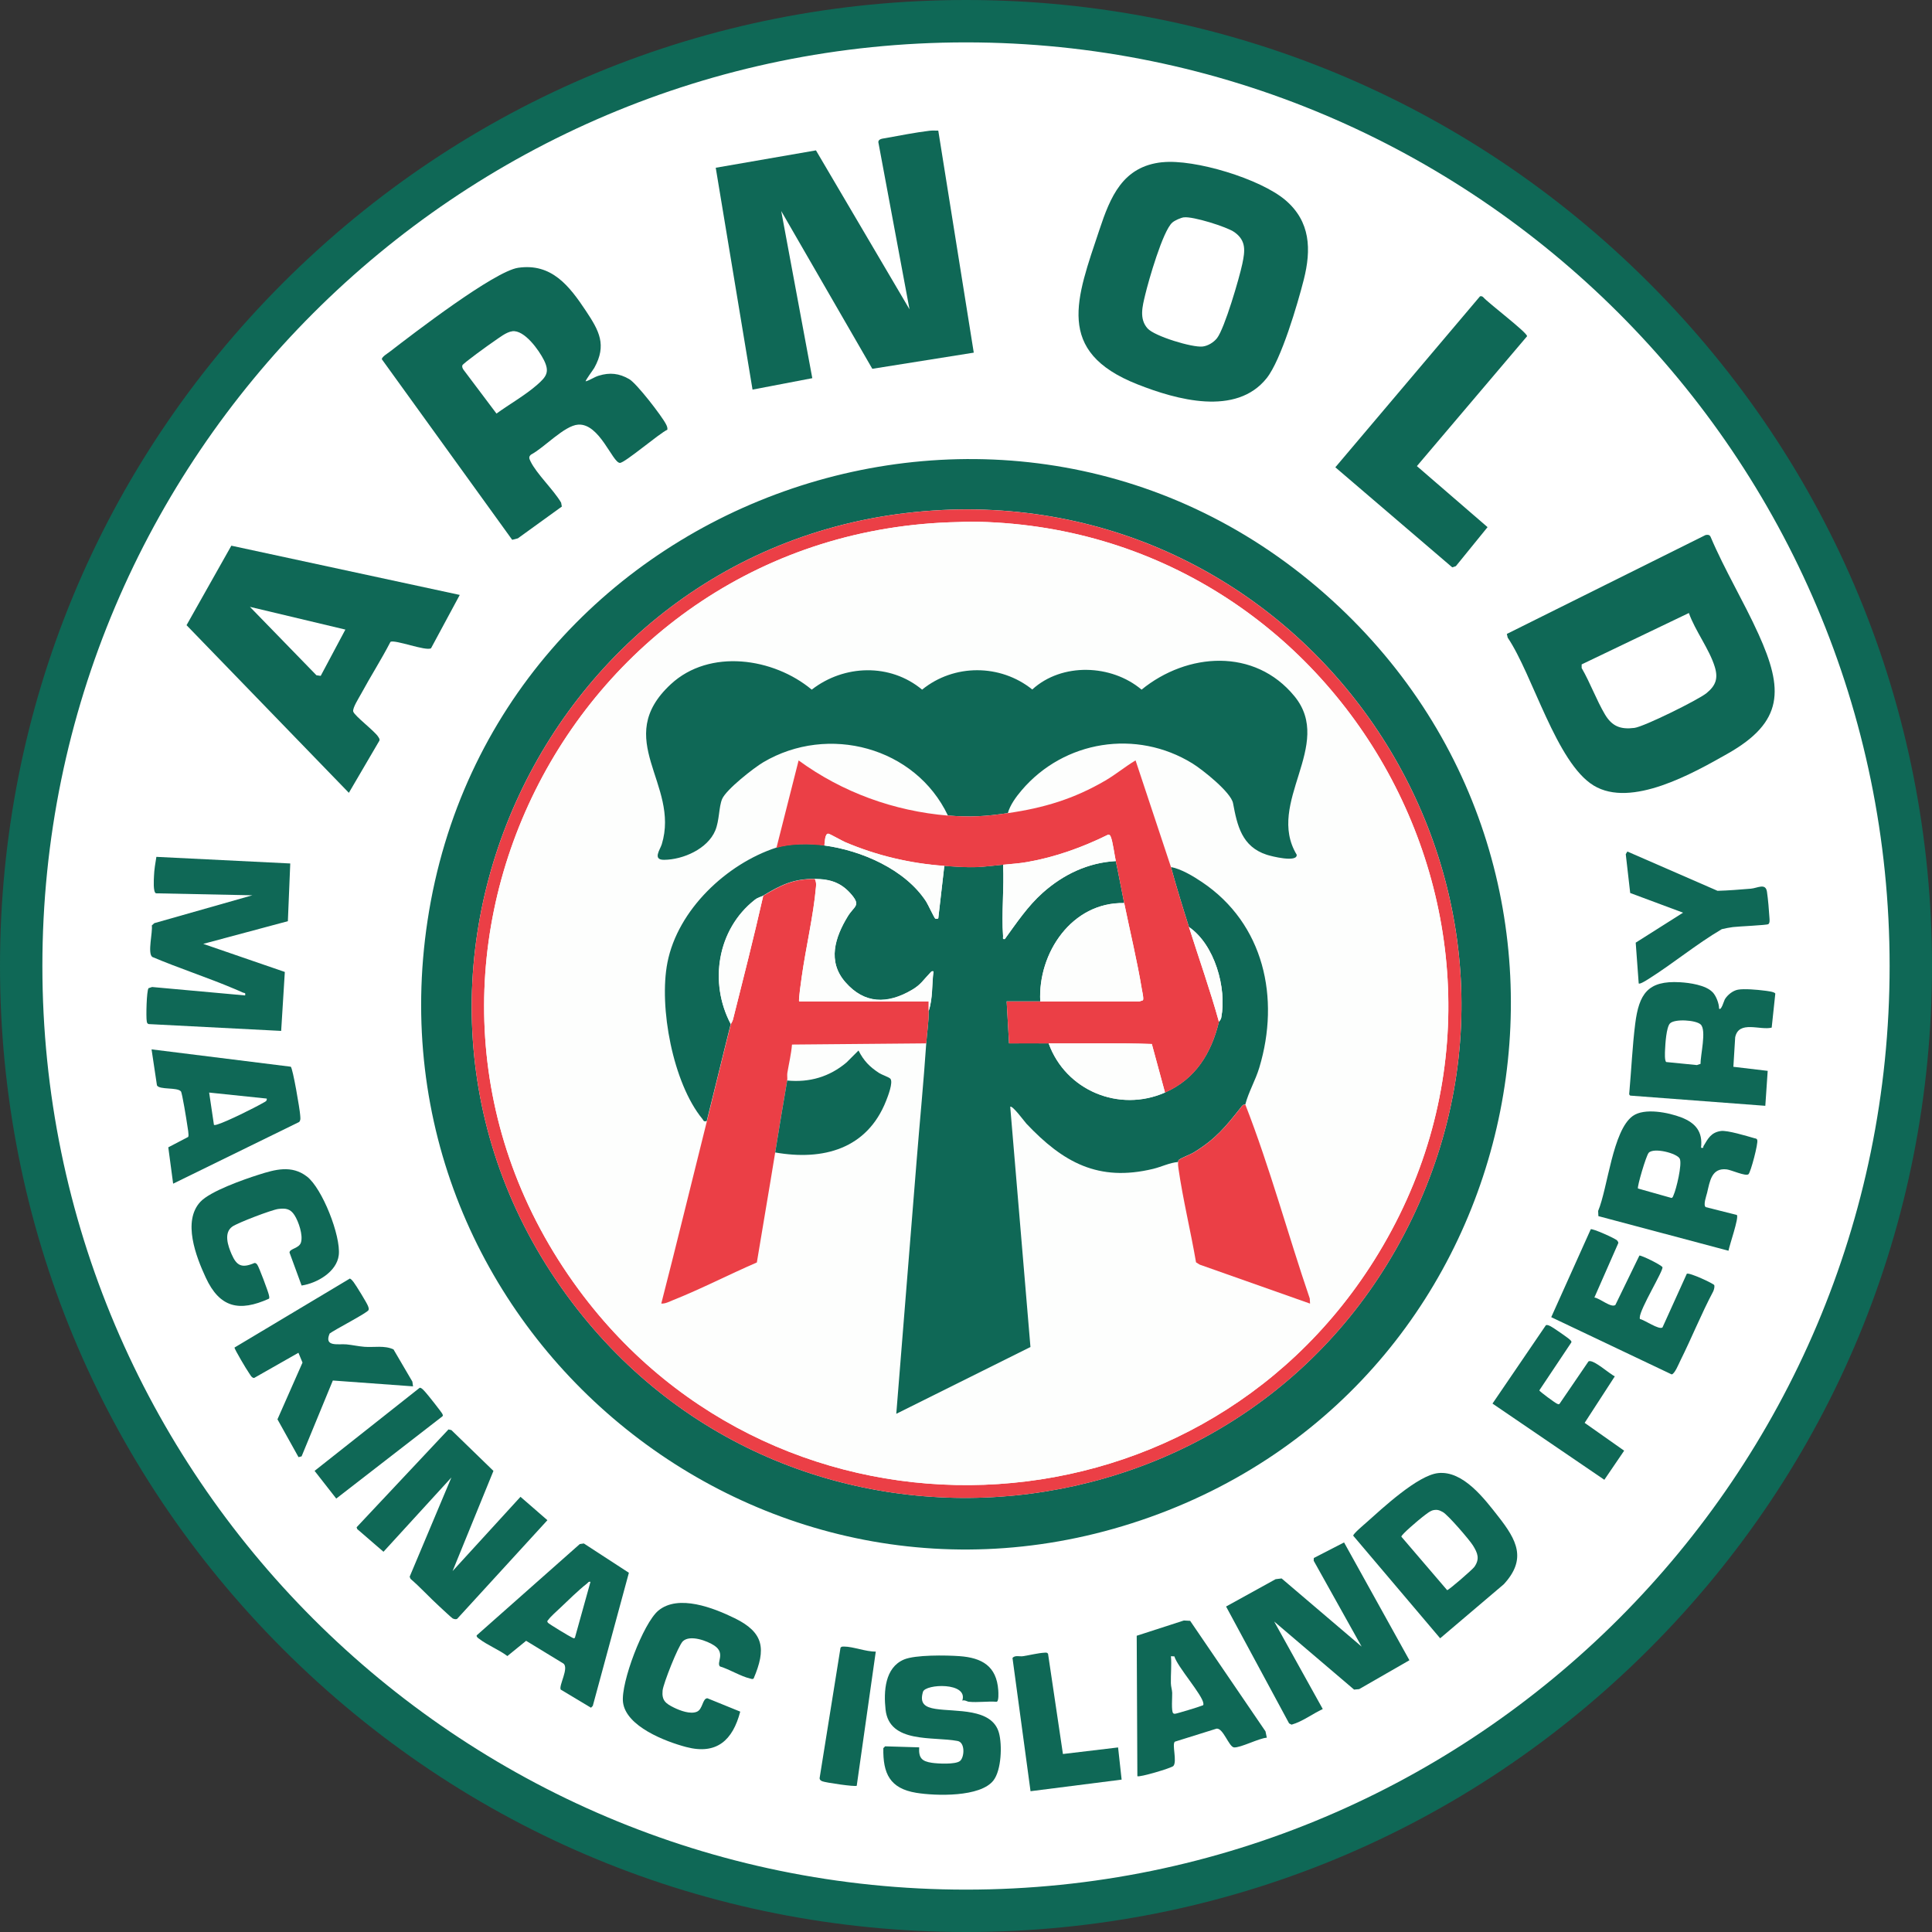<?xml version="1.0" encoding="UTF-8"?>
<svg id="Layer_1" data-name="Layer 1" xmlns="http://www.w3.org/2000/svg" viewBox="0 0 470 470">
  <rect x="0" y="0" width="470" height="470" fill="#333333" stroke="none"/>
  <defs>
    <style>
      .cls-1 {
        fill: #eb3f46;
      }

      .cls-2 {
        fill: #0f6856;
      }

      .cls-3 {
        fill: #fff;
      }

      .cls-4 {
        fill: #fdfefd;
      }
    </style>
  </defs>
  <g>
    <circle class="cls-3" cx="235" cy="235" r="229.85"/>
    <path class="cls-2" d="M235,470c-62.77,0-121.78-24.44-166.17-68.83C24.44,356.78,0,297.77,0,235S24.44,113.22,68.83,68.83C113.22,24.44,172.23,0,235,0s121.78,24.44,166.17,68.83c44.39,44.39,68.83,103.4,68.83,166.17s-24.44,121.78-68.83,166.17c-44.39,44.39-103.4,68.83-166.17,68.83ZM235,10.31C111.1,10.31,10.31,111.1,10.31,235s100.8,224.69,224.69,224.69,224.69-100.8,224.69-224.69S358.9,10.31,235,10.31Z"/>
  </g>
  <path class="cls-2" d="M324.07,146.05c74.05,67.5,49.76,189.47-44.3,223.02-94.75,33.8-190.77-46.02-175.76-145.12,15.69-103.6,142.19-148.88,220.06-77.9ZM229.08,124.08c-95.9,4.7-148.14,115.73-89.92,192.74,54.15,71.63,165.39,60.39,204.31-20.3,39.67-82.25-23.64-176.89-114.39-172.45Z"/>
  <path class="cls-2" d="M228.26,31.8l8.63,53.99-24.68,3.93-22.16-38.38,7.56,40.66-14.54,2.78-8.95-53.97,24.38-4.23,22.76,38.67-7.59-40.7c.05-.78,1.03-.82,1.69-.94,3.39-.61,7.39-1.4,10.75-1.8.71-.09,1.44-.03,2.15-.03Z"/>
  <path class="cls-2" d="M414.91,130.16c.53-.11.96-.1,1.22.42,3.43,8.09,8.03,15.66,11.65,23.65,6.12,13.49,6.2,21.37-7.54,29.14-8.39,4.75-23.41,13.27-32.54,7.73-9.09-5.51-14.85-27.02-20.92-35.98l-.21-.9,48.34-24.06ZM410.87,149.12l-26.1,12.51v.88c2.07,3.56,3.58,7.76,5.66,11.28,1.73,2.91,3.8,3.71,7.17,3.29,2.35-.3,15.49-6.8,17.52-8.44,2.27-1.84,2.9-3.58,2.04-6.4-1.3-4.29-4.78-8.79-6.3-13.1Z"/>
  <path class="cls-2" d="M142.49,92.77c1.12-.31,2-1.02,3.15-1.37,2.7-.84,5-.59,7.45.84,1.8,1.05,7.89,8.93,8.91,10.93.23.44.42.85.35,1.37-1.87.81-10.36,8.1-11.55,8.07-1.81-.05-4.95-9.68-10.16-9.31-3.38.24-8.3,5.66-11.43,7.27-.66.53-.48.98-.16,1.64,1.48,3.07,5.62,6.94,7.45,10.06l.18.96-10.71,7.74-1.37.35-31.71-43.93c0-.6,1.42-1.42,1.95-1.84,5.65-4.36,25.42-19.57,31.23-20.41,8.13-1.17,12.43,4.41,16.48,10.51,3.2,4.82,5.12,8.26,2.03,13.83-.25.46-2.27,3.13-2.09,3.3ZM124.62,80.59c-1.48.18-3.25,1.64-4.52,2.49-.98.65-7.51,5.35-7.63,5.81-.1.4.08.75.29,1.06l8.02,10.66c3.11-2.25,7.02-4.48,9.87-6.98,2.28-1.99,3.12-3.12,1.67-6.03-1.22-2.43-4.74-7.39-7.7-7.02Z"/>
  <path class="cls-2" d="M282.76,39.47c7.88-.82,23.89,4.04,29.97,9.24s6.3,11.98,4.44,19.33c-1.49,5.87-5.48,19.5-9.02,23.95-7.43,9.34-21.94,5.26-31.46,1.5-20.17-7.97-14.78-20.92-9.25-37.55,2.67-8.03,5.66-15.48,15.32-16.48ZM288,52.87c-.77.11-2.22.75-2.82,1.28-2.31,2.04-5.77,14.13-6.6,17.62-.64,2.71-1.51,5.81.61,8.15,1.7,1.88,10.86,4.67,13.37,4.38,1.31-.15,2.71-1.02,3.51-2.04,1.85-2.39,5.43-14.64,6.15-18.07.66-3.14,1-5.63-1.92-7.71-1.82-1.3-10.16-3.9-12.3-3.6Z"/>
  <path class="cls-2" d="M111.85,144.72l-6.99,12.98c-1.25.78-8.78-2.18-9.87-1.55-2.21,4.28-4.82,8.35-7.11,12.58-.5.93-2.18,3.54-1.95,4.36.29,1.06,5.29,4.81,6.1,6.18.17.28.37.5.29.87l-7.45,12.73-39.49-40.78,10.9-19.34,55.57,11.98ZM60.8,147.63l16.18,16.64,1.04.15,6-11.26-23.22-5.53Z"/>
  <path class="cls-2" d="M360.04,72.09c.33-.09.6,0,.83.25,1.13,1.34,10.77,8.63,10.62,9.46l-26.8,31.59,17.19,14.85-7.71,9.49-.88.29-28.44-24.34,35.19-41.59Z"/>
  <path class="cls-2" d="M49.42,229.61l19.87,6.84-.89,14.34-32.22-1.66c-.38-.1-.42-.36-.48-.69-.19-1.02-.05-7.36.43-8.04l.87-.29,22.63,2.05c.15-.78-.16-.51-.58-.71-.61-.3-1.4-.61-2.04-.89-6.56-2.78-13.39-4.98-19.96-7.76-1.22-.87.14-6.07-.12-7.66l.61-.56,23.85-6.78-23.44-.48c-.75-.25-.52-3.42-.49-4.2.05-1.5.34-3.25.58-4.67l32.57,1.61-.58,14.04-20.59,5.52Z"/>
  <path class="cls-2" d="M110.1,382.2l16.52-18.07,6.55,5.69-21.95,23.99c-.33.19-.79.06-1.11-.1-.22-.11-2.73-2.46-3.22-2.91-2.38-2.17-4.57-4.6-7.02-6.71l-.21-.53,10.15-24.13-16.52,18.07-6.39-5.52-.15-.44,22.35-23.8.71.16,10.23,9.93-9.93,24.35Z"/>
  <path class="cls-2" d="M309.96,394.45l11.83,21.31c-2.55,1.19-4.93,3.05-7.59,3.8l-.6-.31-15.33-28.43,12.05-6.65,1.46-.18,19.46,16.58-11.66-20.89.03-.66,7.36-3.79,15.9,28.66-12.23,7.03-1.23.11-19.46-16.58Z"/>
  <path class="cls-2" d="M349.86,358.36c6.08-.65,11.26,6.26,14.64,10.57,4.48,5.71,6.99,10.34,1.32,16.48l-15.47,13.14-21.15-24.96c0-.5,2.61-2.67,3.21-3.21,3.91-3.48,12.48-11.49,17.45-12.02ZM348.68,367.38c-.82.16-1.99,1.17-2.69,1.7s-5.15,4.27-5.08,4.75l11.14,13.01c.43-.03,6.16-5.01,6.62-5.66,1.36-1.94.82-3.34-.34-5.21-.86-1.38-6.09-7.46-7.33-8.13-.84-.46-1.34-.65-2.32-.46Z"/>
  <path class="cls-2" d="M416.64,241.38c.85.91,1.56,2.73,1.56,3.98.52.61,1.2-1.92,1.4-2.25.65-1.08,1.94-2.12,3.19-2.35,1.5-.28,4.75.01,6.35.22.6.08,2.62.27,2.74.75l-.88,8.26c-2.79.72-8.01-1.85-8.88,2.35l-.44,7.18,8.35.99-.58,8.5-32.86-2.48c-.35-.23-.25-.47-.22-.8.49-5.45.75-11.31,1.43-16.68.92-7.25,3.04-10.56,10.9-10.1,2.32.13,6.3.69,7.92,2.43ZM413.74,249.24c-1.12-1.11-6.44-1.45-7.51-.24-.87.99-1.11,4.96-1.17,6.41-.03.64-.14,2.66.29,2.95l7.46.74.89-.3c-.06-2.09,1.49-8.13.04-9.56Z"/>
  <path class="cls-2" d="M413.82,279.21c.76.16.45-.16.61-.42,1.07-1.8,1.82-3.31,4.22-3.65,1.57-.22,6.33,1.24,8.13,1.75.31.09.61.05.71.46.27.77-1.61,7.89-2.14,8.31-.7.56-4.18-1.05-5.29-1.18-3.69-.43-4.1,2.88-4.77,5.69-.19.78-1.02,3.02-.33,3.49l7.57,1.91c.55.64-1.84,7.44-2.04,8.7l-31.65-8.42-.06-1.26c2.34-5.57,3.52-19.58,8.42-23.1,2.84-2.05,8.73-.85,11.85.36,3.44,1.34,5.22,3.49,4.76,7.35ZM401.07,280.46c-.62.68-2.86,8.3-2.6,8.67l8.16,2.3c.34-.1.38-.42.5-.69.66-1.43,2.13-7.52,1.51-8.85s-6.33-2.81-7.57-1.44Z"/>
  <path class="cls-2" d="M235.7,414c-.38-.04-1-.51-1.6-.29,1.51-4.54-8.98-4.1-9.57-2.13-.86,2.88.56,3.75,3.04,4.14,4.91.78,13.77-.28,15.45,5.85.81,2.96.59,9.04-1.33,11.54-3.17,4.14-14.07,3.8-18.79,3.03-6.41-1.05-8.13-4.68-8.01-10.87l.44-.44,8.28.25c-.16,2.58.64,3.4,3.09,3.76,1.45.22,5.68.44,6.81-.42s1.35-4.62-.62-4.9c-5.88-1.12-16.55.69-17.46-7.63-.48-4.4-.18-10.19,4.46-12.17,2.77-1.18,10.27-1.06,13.49-.83,5.5.39,9.07,2.41,9.47,8.33.03.5.17,2.77-.43,2.77-2.16-.16-4.59.22-6.71,0Z"/>
  <path class="cls-2" d="M95.74,328.29l4.58,7.82.16,1.15-19.51-1.42-7.6,18.45-.75.19-5.12-9.2,6.09-13.8-.99-2.39-10.78,6.13c-.63,0-.98-.86-1.31-1.31-.48-.65-3.52-5.75-3.46-6.09l28.07-16.79c.38.2.64.53.9.87.58.76,3.24,5.08,3.51,5.83.12.34.25.59.13.96-.21.65-8.34,4.83-9.47,5.72-1.44,3.37,2.13,2.45,4.1,2.64,1.44.14,2.92.48,4.37.59,2.36.18,4.85-.4,7.09.64Z"/>
  <path class="cls-2" d="M136.41,411.03c-.55-.93,2.08-5.25.65-6.34l-9.07-5.53-4.56,3.71c-2.02-1.53-4.95-2.7-6.89-4.21-.26-.2-.65-.42-.58-.82l25.08-22.21.99-.15,10.96,7.13-8.78,32.38-.44.45-7.36-4.41ZM143.65,384.82c-.51-.13-.58.21-.88.43-1.91,1.47-4.74,4.24-6.57,5.98-.72.68-2.28,2.06-2.77,2.77-.21.3-.44.31-.15.75.19.28,5.3,3.37,5.78,3.56.27.1.53.4.8.1l3.78-13.58Z"/>
  <path class="cls-2" d="M42.12,287.96l-1.18-8.85,4.84-2.53c.25-.39-.16-2.35-.24-2.98-.15-1.07-1.22-7.74-1.53-8.1-.89-1.06-5.26-.32-5.83-1.47l-1.31-8.75,33.86,4.22c.5.32,2.22,10.45,2.29,11.72.03.6.2,1.2-.24,1.73l-30.65,15ZM64.88,267.25l-14-1.46,1.17,7.88c.32.05.58-.04.89-.14,2.28-.7,8.87-3.97,11.09-5.25.43-.25.97-.39.86-1.03Z"/>
  <path class="cls-2" d="M308.19,422.73c-1.89.11-6.46,2.51-8,2.36-1.23-.12-2.63-4.77-4.24-4.56l-10.14,3.17c-.76.62.6,4.81-.36,5.91-.45.51-8.38,2.85-8.76,2.48l-.16-34.16,11.47-3.71,1.53.08,18.33,26.89.32,1.54ZM285.7,402.95l-.84-.04c.18,2.18-.07,4.44-.02,6.58.02.83.28,1.53.32,2.31.04.91-.27,4.6.26,4.99.13.12.27.12.43.12.34,0,5.98-1.71,6.51-1.96.32-.15.42,0,.39-.52-.12-2-6.35-8.96-7.06-11.49Z"/>
  <path class="cls-2" d="M73.37,312.73l-2.94-8.02c.03-.98,2.32-.98,2.78-2.44.56-1.78-.57-5.09-1.56-6.64s-2.1-1.76-3.97-1.52c-1.59.21-9.87,3.36-11.17,4.29-2.15,1.53-1.04,4.7-.17,6.71,1.24,2.85,2.49,3.45,5.54,2.15.33-.06.5.16.69.38.41.51,2.64,6.49,2.84,7.38.06.28.17.67.03.91-7.27,3.29-12,2.18-15.38-5.11-2.38-5.13-5.71-13.73-1.32-18.45,2.4-2.59,10.57-5.45,14.13-6.58,4.06-1.29,8.07-2.44,11.8.43s8.27,14.44,7.74,19.1c-.47,4.09-5.3,6.85-9.02,7.41Z"/>
  <path class="cls-2" d="M180.08,416.38c-1.81,6.94-5.71,10.58-13.15,8.62-5.04-1.33-14.65-5-15.37-10.89-.57-4.72,4.92-19.22,8.58-22.28,4.87-4.07,13.5-.66,18.58,1.83,7.14,3.49,7.68,7.48,4.62,14.67-.31.25-.58.07-.89,0-2.27-.53-4.99-2.24-7.3-2.93-.94-.89,1.42-3.2-1.35-5.06-1.74-1.18-5.95-2.72-7.68-1.07-1.12,1.07-4.77,10.33-4.93,11.99-.24,2.44.78,3.17,2.78,4.16,1.49.73,3.99,1.67,5.57.99,1.45-.62,1.34-3.26,2.55-3.27l7.99,3.25Z"/>
  <path class="cls-2" d="M387.87,315.65c1.27.13,4.11,2.62,5.11,1.8l5.84-12.01c.49-.08,5.1,2.15,5.62,2.83.18.95-5.46,10.07-5.53,12.22,0,.14-.02.27.06.4,1.06.18,4.66,2.73,5.47,2.03l5.91-13.05c.61-.38,6.61,2.43,6.69,2.78.1.44-.07,1.05-.25,1.48-2.91,5.48-5.22,11.27-7.98,16.81-.39.78-1.41,3.34-2.15,3.41l-29.29-13.92,9.61-21.38c.35-.3,6.08,2.27,6.43,2.73.14.19.28.36.28.62l-5.82,13.24Z"/>
  <path class="cls-2" d="M386.45,331.19c1.08-.64,5.18,3.12,6.39,3.63l-7.34,11.32,9.61,6.77-4.82,7.08-27.21-18.54,13.01-19.09c.44-.09.77.12,1.14.29.51.24,4.33,2.88,4.65,3.23.19.21.46.33.39.68l-7.8,11.68c.05.27,3.9,3.1,4.35,3.26.21.07.35.21.57.01l7.05-10.33Z"/>
  <path class="cls-2" d="M398.65,239.24l-.73-9.92,11.52-7.29-12.86-4.79-1.08-9.44.39-.65,21.94,9.56c2.68-.07,5.4-.3,8.1-.52,1.62-.13,3.59-1.46,3.92.75.27,1.79.5,4.57.61,6.41.03.44.11,1.19-.28,1.47-.35.25-7.41.55-8.62.71-.9.12-1.82.3-2.7.51-6.21,3.65-11.81,8.34-17.89,12.16-.37.23-2.05,1.32-2.31,1.04Z"/>
  <path class="cls-2" d="M272,425.11l.86,7.82-22.16,2.82-4.39-32.42c.62-.73,1.71-.3,2.51-.42,1.66-.25,3.67-.77,5.3-.86.33-.02.63-.07.84.27l3.62,24.38,13.42-1.6Z"/>
  <path class="cls-2" d="M213.05,401.79l-4.63,32.63c-.29.31-7.64-.76-8.39-1.09-.35-.15-.65-.35-.64-.78l5.08-31.69c.21-.33.53-.3.87-.3,2.18,0,5.37,1.28,7.7,1.22Z"/>
  <path class="cls-2" d="M102.13,337.6c.46-.04,1.22.92,1.54,1.28.51.56,3.85,4.78,3.96,5.11.07.2.2.35,0,.56l-25.83,20.01-5.27-6.74,25.59-20.23Z"/>
  <path class="cls-1" d="M229.08,124.08c90.74-4.44,154.06,90.2,114.39,172.45-38.92,80.69-150.15,91.92-204.31,20.3-58.22-77.01-5.97-188.05,89.92-192.74ZM233.16,127c-94.73,1.88-148.96,109.97-92.37,186.73,48.92,66.35,149.65,62.62,193.5-7.12,48.81-77.62-7.12-178.99-98.28-179.71-.96,0-1.9.08-2.84.1Z"/>
  <path class="cls-4" d="M233.16,127c.95-.02,1.89-.1,2.84-.1,91.17.72,147.09,102.09,98.28,179.71-43.85,69.74-144.59,73.47-193.5,7.12-56.59-76.76-2.35-184.85,92.37-186.73ZM230.6,198.39c-13.11-1.09-25.72-5.67-36.32-13.42l-5.4,21.3c-12.07,3.93-23.96,15.11-26.48,27.94-2.13,10.85,1.35,29.36,8.49,38.05.35.43.22.72,1.06.54-3.71,14.77-7.28,29.6-11.09,44.35,1,.06,1.92-.46,2.82-.82,6.91-2.75,13.6-6.23,20.43-9.18,1.46-8.91,3.03-17.84,4.46-26.75,11.68,2.05,22.36-.85,26.98-12.55.42-1.08,1.79-4.56,1.03-5.4-.32-.35-2.09-.95-2.72-1.37-2.32-1.52-3.75-2.99-5.02-5.48l-2.92,2.91c-4.15,3.49-9.02,4.91-14.43,4.39.09-.54-.07-1.23.04-1.86.38-2.29.94-4.57,1.13-6.89l32.67-.29c-.64,9.48-1.57,18.96-2.33,28.45l-4.96,61.7,32.64-16.25-4.92-58.43c.47-.52,3.57,3.71,3.93,4.09,8.9,9.42,17.49,14.22,30.85,11,2.04-.49,4.01-1.51,6.07-1.67-.06.5,0,1.02.07,1.52,1.1,7.64,2.98,15.25,4.28,22.86l.9.56,26.84,9.48-.07-1.24c-5.36-15.69-9.66-31.74-15.68-47.19.79-3.06,2.48-5.87,3.41-8.98,5.08-16.9,1.13-34.98-13.94-45.11-2.16-1.45-5.02-3.18-7.56-3.67l-8.62-25.97c-2.53,1.52-4.79,3.41-7.34,4.9-7.64,4.47-15.01,6.68-23.72,7.93.54-1.98,2.03-4,3.35-5.55,10.34-12.15,27.94-14.94,41.55-6.54,2.42,1.49,9.38,7.01,9.88,9.67,1.02,5.44,2.13,10.56,8.18,12.54,1.1.36,7.5,1.97,7.31,0-7.64-12.67,9.23-26.63-.55-38.56-9.67-11.8-26.07-10.67-37.19-1.6-7.33-6.18-19.37-6.63-26.59-.04-7.79-6.24-19.06-6.26-26.8.04-7.76-6.47-18.99-6.12-26.85,0-9.28-7.75-24.85-10.06-34.28-1.32-14.46,13.4,2.28,24.28-2.2,38.94-.39,1.28-2.34,3.81.56,3.78,4.62-.04,10.57-2.65,12.45-7.12,1.03-2.45.85-5.73,1.67-7.67.98-2.31,7.69-7.58,10.02-8.95,15.78-9.33,36.97-3.7,44.91,12.96Z"/>
  <path class="cls-2" d="M200.55,205.68c9.02,1.21,19.64,5.8,24.75,13.62.42.64,2.02,4.08,2.24,4.18.11.05.73.1.73-.15l1.46-12.69c2.27.16,5.35.39,7.74.3,1.92-.07,4.56-.4,6.55-.59.3,5.67-.41,11.74,0,17.36.03.43-.23.84.43.72,2.85-3.92,5.55-7.99,9.19-11.23,4.99-4.46,11.03-7.36,17.8-7.73.73,3.39,1.35,6.82,2.04,10.21-12.69-.27-21.03,12.11-20.42,23.92-2.72,0-5.45,0-8.17,0l.58,10.21c3.21,0,6.42-.02,9.63,0,4.14,11.46,17.13,16.87,28.3,11.96,7.45-3.28,11.28-9.57,13.13-17.21.02-.09.45-.4.57-1.03,1.37-7.2-1.62-17.75-7.86-22.02-1.53-4.83-3.04-9.69-4.38-14.59,2.53.49,5.4,2.22,7.56,3.67,15.08,10.13,19.03,28.2,13.94,45.11-.93,3.11-2.62,5.93-3.41,8.98-.62,0-.8.36-1.12.77-3.74,4.72-6.07,7.59-11.33,10.84-1,.62-2.91,1.27-3.66,1.82-.27.2-.19.3-.23.57-2.06.16-4.02,1.17-6.07,1.67-13.36,3.22-21.94-1.58-30.85-11-.36-.38-3.46-4.6-3.93-4.09l4.92,58.43-32.64,16.25,4.96-61.7c.76-9.49,1.69-18.97,2.33-28.45.18-2.63.64-5.23.58-7.88,1.03-3.06.75-6.44,1.17-9.63-.49-.11-.59.16-.87.44-1.63,1.68-2.18,2.8-4.38,4.08-5.95,3.49-11.53,3.46-16.2-1.9-4.41-5.06-2.51-10.92.61-16.03,1.51-2.47,3.17-2.52,1-5.14-2.51-3.03-5.23-3.9-9.05-3.93-5.22-.04-8.28,1.51-12.55,4.08-.53.32-1.15.32-2.05,1.02-9.11,7.15-11.18,20.13-5.83,30.2-1.98,7.84-3.86,15.77-5.84,23.63-.84.18-.71-.11-1.06-.54-7.15-8.69-10.62-27.2-8.49-38.05,2.52-12.83,14.41-24,26.48-27.94,3.25-1.06,8.22-1.05,11.67-.58Z"/>
  <path class="cls-2" d="M245.19,197.81c-5.41.78-9.07,1.04-14.59.58-7.93-16.66-29.13-22.29-44.91-12.96-2.32,1.37-9.04,6.64-10.02,8.95-.82,1.94-.64,5.21-1.67,7.67-1.87,4.47-7.82,7.08-12.45,7.12-2.89.02-.95-2.5-.56-3.78,4.48-14.66-12.26-25.54,2.2-38.94,9.43-8.74,25-6.43,34.28,1.32,7.86-6.11,19.09-6.46,26.85,0,7.74-6.3,19.02-6.28,26.8-.04,7.22-6.59,19.26-6.14,26.59.04,11.12-9.06,27.52-10.2,37.19,1.6,9.77,11.92-7.09,25.88.55,38.56.19,1.98-6.21.37-7.31,0-6.05-1.98-7.16-7.1-8.18-12.54-.5-2.66-7.46-8.18-9.88-9.67-13.62-8.4-31.21-5.61-41.55,6.54-1.32,1.55-2.81,3.57-3.35,5.55Z"/>
  <path class="cls-1" d="M230.6,198.39c5.52.46,9.18.2,14.59-.58,8.71-1.25,16.08-3.46,23.72-7.93,2.55-1.49,4.81-3.39,7.34-4.9l8.62,25.97c1.33,4.89,2.84,9.76,4.38,14.59,2.43,7.68,5.14,15.28,7.29,23.05-1.85,7.65-5.67,13.94-13.13,17.21l-3.21-11.82c-8.36-.29-16.74-.1-25.1-.14-3.21-.01-6.42,0-9.63,0l-.58-10.21c2.72,0,5.45,0,8.17,0,8.02-.02,16.06,0,24.08.01l.89-.29c.27-.37-.16-2.12-.26-2.7-1.13-6.85-2.89-14.09-4.29-20.95-.7-3.4-1.31-6.82-2.04-10.21-.32-1.47-.75-4.81-1.23-5.92-.14-.32-.25-.54-.66-.5-6.21,3.06-12.79,5.44-19.64,6.64-1.99.35-3.92.47-5.9.66s-4.63.52-6.55.59c-2.39.09-5.47-.14-7.74-.3-8.35-.6-16.44-2.51-24.12-5.78-.77-.33-3.72-2.02-4.08-2.05-.89-.08-.86,2.24-.97,2.88-3.45-.46-8.42-.48-11.67.58l5.4-21.3c10.6,7.75,23.21,12.33,36.32,13.42Z"/>
  <path class="cls-1" d="M198.21,213.85c.35.58.35,1.24.29,1.89-.62,7.05-2.48,14.81-3.47,21.92-.11.75-.83,5.74-.62,5.95h31.51c.01.77-.02,1.56,0,2.33.05,2.65-.41,5.25-.58,7.88l-32.67.29c-.19,2.32-.75,4.6-1.13,6.89-.1.63.06,1.31-.04,1.86-1,5.83-1.98,11.69-2.92,17.51-1.44,8.92-3,17.84-4.46,26.75-6.82,2.95-13.52,6.43-20.43,9.18-.91.36-1.82.89-2.82.82,3.8-14.75,7.38-29.57,11.09-44.35,1.97-7.86,3.85-15.79,5.84-23.63.05-.21.39-.62.51-1.09,2.53-10.02,5.08-20.05,7.37-30.13,4.27-2.57,7.33-4.13,12.55-4.08Z"/>
  <path class="cls-1" d="M302.95,268.7c6.03,15.45,10.32,31.5,15.68,47.19l.07,1.24-26.84-9.48-.9-.56c-1.3-7.61-3.18-15.22-4.28-22.86-.07-.5-.14-1.02-.07-1.52.03-.26-.04-.37.23-.57.75-.55,2.66-1.21,3.66-1.82,5.26-3.25,7.59-6.12,11.33-10.84.33-.41.5-.78,1.12-.77Z"/>
  <path class="cls-2" d="M188.58,280.37c.94-5.82,1.92-11.67,2.92-17.51,5.41.52,10.29-.89,14.43-4.39l2.92-2.91c1.27,2.5,2.7,3.97,5.02,5.48.63.41,2.4,1.01,2.72,1.37.76.84-.6,4.32-1.03,5.4-4.62,11.7-15.3,14.6-26.98,12.55Z"/>
  <path class="cls-4" d="M273.49,219.69c1.41,6.85,3.16,14.09,4.29,20.95.1.59.52,2.34.26,2.7l-.89.29c-8.03,0-16.06-.04-24.08-.01-.6-11.82,7.74-24.2,20.42-23.92Z"/>
  <path class="cls-4" d="M198.21,213.85c3.82.03,6.55.91,9.05,3.93,2.17,2.62.51,2.67-1,5.14-3.12,5.11-5.02,10.97-.61,16.03,4.67,5.36,10.25,5.39,16.2,1.9,2.2-1.29,2.75-2.41,4.38-4.08.28-.29.38-.55.87-.44-.42,3.19-.13,6.56-1.17,9.63-.02-.78.01-1.56,0-2.34h-31.51c-.21-.21.51-5.2.62-5.95.99-7.11,2.86-14.87,3.47-21.92.06-.65.05-1.31-.29-1.89Z"/>
  <path class="cls-4" d="M283.41,265.79c-11.17,4.91-24.16-.5-28.3-11.96,8.36.04,16.74-.15,25.1.14l3.21,11.82Z"/>
  <path class="cls-4" d="M271.44,209.48c-6.77.37-12.81,3.27-17.8,7.73-3.64,3.25-6.34,7.31-9.19,11.23-.66.12-.4-.29-.43-.72-.41-5.62.3-11.7,0-17.36,1.98-.19,3.91-.31,5.9-.66,6.85-1.2,13.43-3.58,19.64-6.64.4-.04.52.18.66.5.48,1.11.91,4.45,1.23,5.92Z"/>
  <path class="cls-4" d="M185.67,217.94c-2.29,10.08-4.84,20.11-7.37,30.13-.12.47-.45.88-.51,1.09-5.34-10.07-3.28-23.05,5.83-30.2.89-.7,1.51-.7,2.05-1.02Z"/>
  <path class="cls-4" d="M229.72,210.64l-1.46,12.69c0,.25-.62.19-.73.15-.22-.1-1.82-3.54-2.24-4.18-5.11-7.82-15.73-12.41-24.75-13.62.11-.64.08-2.96.97-2.88.36.03,3.32,1.73,4.08,2.05,7.68,3.27,15.77,5.19,24.12,5.78Z"/>
  <path class="cls-4" d="M296.53,248.57c-2.16-7.77-4.86-15.37-7.29-23.05,6.24,4.27,9.23,14.82,7.86,22.02-.12.63-.55.94-.57,1.03Z"/>
</svg>